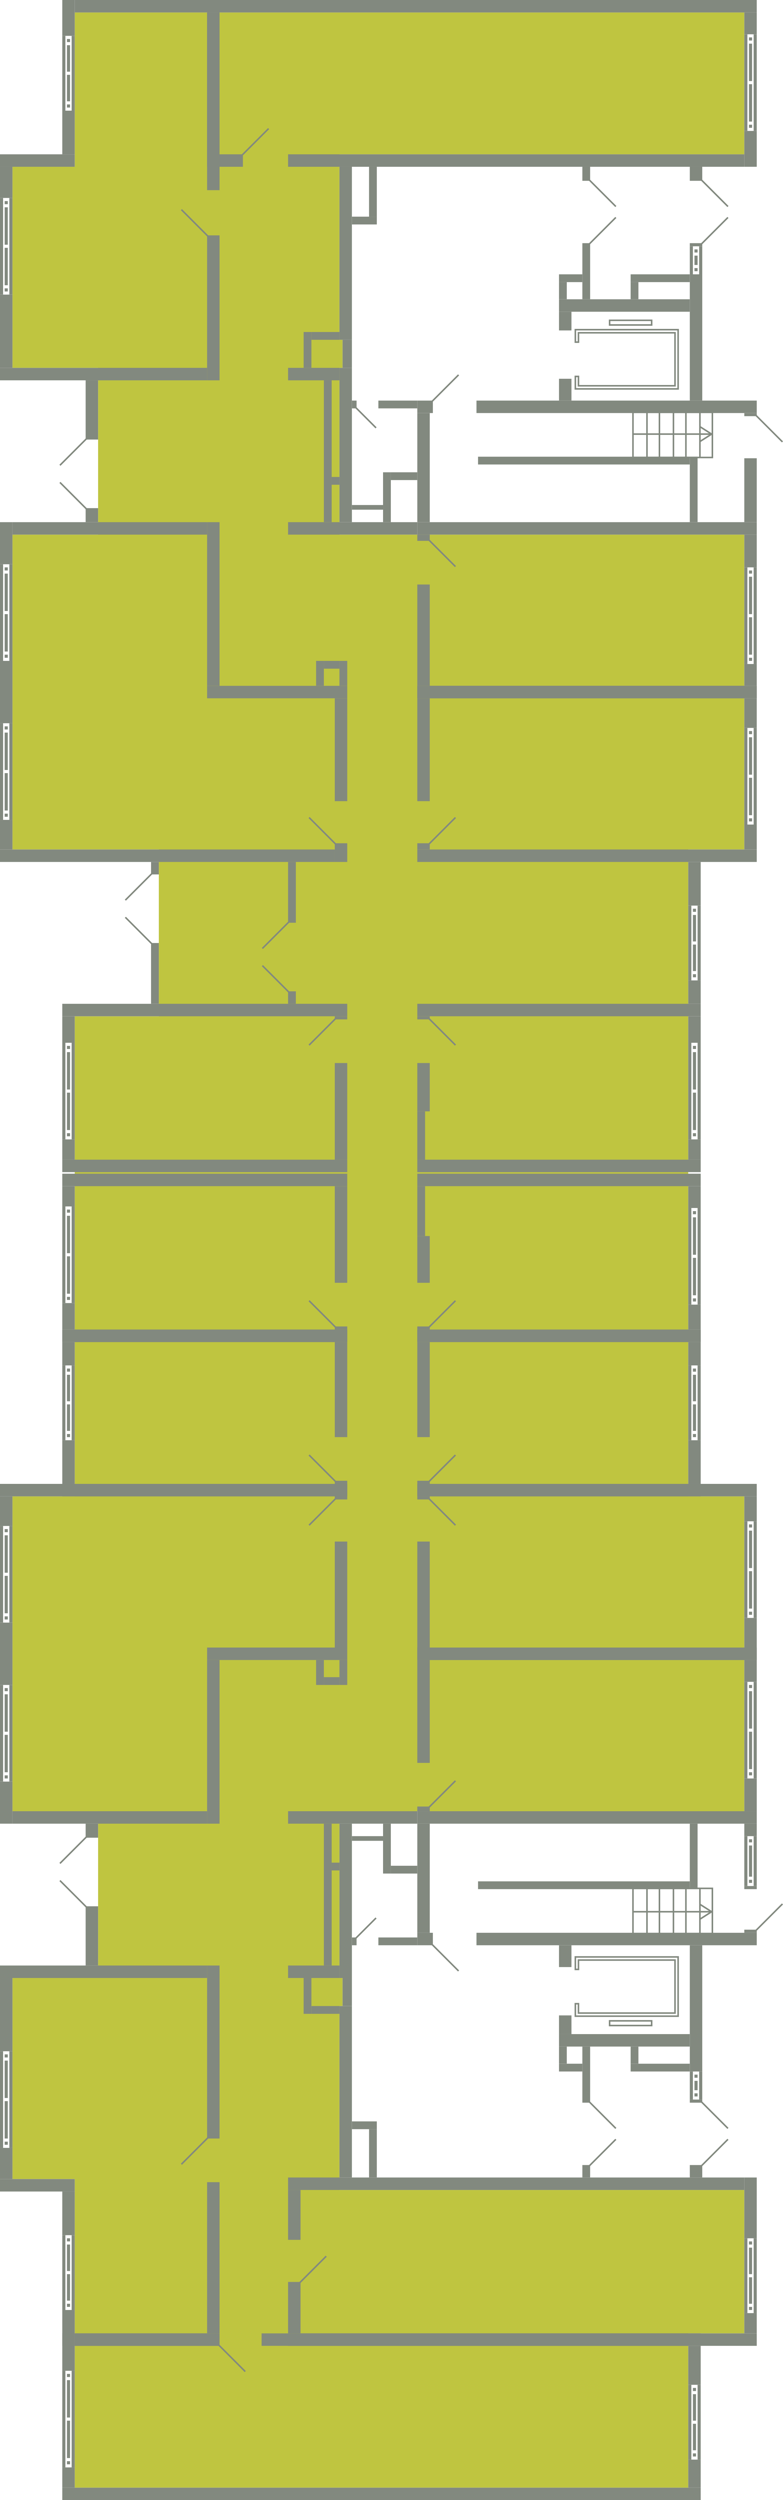 <svg xmlns="http://www.w3.org/2000/svg" width="502.854" height="1604" viewBox="0 0 502.854 1604">
  <title>13k_1fl_8-9s_bkt14</title>
  <g id="Слой_2" data-name="Слой 2">
    <g id="_13k_1fl_8-9s_bkt14" data-name="13k_1fl_8-9s_bkt14">
      <g id="hover">
        <polygon id="_13k_1fl_8-9s_bkt14-2" data-name="13k_1fl_8-9s_bkt14" points="218 1405 478 1405 478 1497 442 1497 442 1596 48 1596 48 1398 8 1398 8 1269 63 1269 63 1162 8 1162 8 960 48 960 48 652 102 652 102 545 8 545 8 343 63 343 63 236 8 236 8 107 48 107 48 8 478 8 478 99 218 99 218 218 220 218 220 236 218 236 218 343 478 343 478 545 442 545 442 960 478 960 478 1162 218 1162 218 1269 220 1269 220 1287 218 1287 218 1405" fill="#bfc540"/>
      </g>
      <g id="_13k_1fl_8s_" data-name="13k_1fl_8s_">
        <g id="s">
          <rect x="185" y="1464" width="8" height="33" transform="translate(378 2961) rotate(180)" fill="#82897f"/>
          <rect x="185" y="1405" width="8" height="32" transform="translate(378 2842) rotate(180)" fill="#82897f"/>
          <rect x="185" y="1497" width="301" height="8" transform="translate(671 3002) rotate(180)" fill="#82897f"/>
          <rect x="478" y="1484" width="8" height="13" transform="translate(964 2981) rotate(180)" fill="#82897f"/>
          <rect x="478" y="1397" width="8" height="39" transform="translate(964 2833) rotate(180)" fill="#82897f"/>
          <g>
            <rect x="484" y="1436" width="2" height="48" transform="translate(970 2920) rotate(180)" fill="#82897f"/>
            <rect x="478" y="1436" width="2" height="48" transform="translate(958 2920) rotate(180)" fill="#82897f"/>
            <rect x="481" y="1480" width="2" height="2" transform="translate(964 2962) rotate(180)" fill="#82897f"/>
            <rect x="481" y="1438" width="2" height="2" transform="translate(964 2878) rotate(180)" fill="#82897f"/>
            <rect x="481" y="1461" width="2" height="17" transform="translate(964 2939) rotate(180)" fill="#82897f"/>
            <rect x="481" y="1442" width="2" height="17" transform="translate(964 2901) rotate(180)" fill="#82897f"/>
          </g>
          <rect x="185" y="1397" width="293" height="8" transform="translate(663 2802) rotate(180)" fill="#82897f"/>
          <rect x="442" y="1578" width="8" height="18" transform="translate(892 3174) rotate(180)" fill="#82897f"/>
          <rect x="442" y="1505" width="8" height="25" transform="translate(892 3035) rotate(180)" fill="#82897f"/>
          <g>
            <rect x="448" y="1530" width="2" height="48" transform="translate(898 3108) rotate(180)" fill="#82897f"/>
            <rect x="442" y="1530" width="2" height="48" transform="translate(886 3108) rotate(180)" fill="#82897f"/>
            <rect x="445" y="1574" width="2" height="2" transform="translate(892 3150) rotate(180)" fill="#82897f"/>
            <rect x="445" y="1532" width="2" height="2" transform="translate(892 3066) rotate(180)" fill="#82897f"/>
            <rect x="445" y="1555" width="2" height="17" transform="translate(892 3127) rotate(180)" fill="#82897f"/>
            <rect x="445" y="1536" width="2" height="17" transform="translate(892 3089) rotate(180)" fill="#82897f"/>
          </g>
          <rect x="40" y="1596" width="410" height="8" fill="#82897f"/>
          <rect x="40" y="1583" width="8" height="13" fill="#82897f"/>
          <g>
            <rect x="40" y="1521" width="2" height="62" fill="#82897f"/>
            <rect x="46" y="1521" width="2" height="62" fill="#82897f"/>
            <rect x="43" y="1523" width="2" height="2" fill="#82897f"/>
            <rect x="43" y="1579" width="2" height="2" fill="#82897f"/>
            <rect x="43" y="1527" width="2" height="24" fill="#82897f"/>
            <rect x="43" y="1553" width="2" height="24" fill="#82897f"/>
          </g>
          <rect x="168" y="1497" width="282" height="8" transform="translate(618 3002) rotate(180)" fill="#82897f"/>
          <rect x="40" y="1497" width="8" height="24" fill="#82897f"/>
          <rect x="48" y="1497" width="93" height="8" transform="translate(189 3002) rotate(180)" fill="#82897f"/>
          <rect y="1261" width="133" height="8" fill="#82897f"/>
          <rect y="1398" width="48" height="8" fill="#82897f"/>
          <rect x="133" y="1400" width="8" height="97" fill="#82897f"/>
          <rect x="133" y="1261" width="8" height="111" fill="#82897f"/>
          <rect y="1378" width="8" height="20" fill="#82897f"/>
          <rect y="1269" width="8" height="47" fill="#82897f"/>
          <g>
            <rect y="1316" width="2" height="62" fill="#82897f"/>
            <rect x="6" y="1316" width="2" height="62" fill="#82897f"/>
            <rect x="3" y="1374" width="2" height="2" fill="#82897f"/>
            <rect x="3" y="1318" width="2" height="2" fill="#82897f"/>
            <rect x="3" y="1348" width="2" height="24" fill="#82897f"/>
            <rect x="3" y="1322" width="2" height="24" fill="#82897f"/>
          </g>
          <rect x="40" y="1482" width="8" height="23" fill="#82897f"/>
          <rect x="40" y="1406" width="8" height="28" fill="#82897f"/>
          <g>
            <rect x="40" y="1434" width="2" height="48" fill="#82897f"/>
            <rect x="46" y="1434" width="2" height="48" fill="#82897f"/>
            <rect x="43" y="1436" width="2" height="2" fill="#82897f"/>
            <rect x="43" y="1478" width="2" height="2" fill="#82897f"/>
            <rect x="43" y="1440" width="2" height="17" fill="#82897f"/>
            <rect x="43" y="1459" width="2" height="17" fill="#82897f"/>
          </g>
          <rect x="48" y="1497" width="93" height="8" transform="translate(189 3002) rotate(180)" fill="#82897f"/>
          <rect x="133" y="1057" width="90" height="8" fill="#82897f"/>
          <rect y="952" width="215" height="8" fill="#82897f"/>
          <rect x="215" y="989" width="8" height="68" fill="#82897f"/>
          <rect x="215" y="952" width="8" height="10" fill="#82897f"/>
          <rect y="1041" width="8" height="40" fill="#82897f"/>
          <rect y="960" width="8" height="19" fill="#82897f"/>
          <g>
            <rect y="979" width="2" height="62" fill="#82897f"/>
            <rect x="6" y="979" width="2" height="62" fill="#82897f"/>
            <rect x="3" y="1037" width="2" height="2" fill="#82897f"/>
            <rect x="3" y="981" width="2" height="2" fill="#82897f"/>
            <rect x="3" y="1011" width="2" height="24" fill="#82897f"/>
            <rect x="3" y="985" width="2" height="24" fill="#82897f"/>
          </g>
          <rect x="8" y="1162" width="125" height="8" transform="translate(141 2332) rotate(180)" fill="#82897f"/>
          <rect y="1143" width="8" height="27" fill="#82897f"/>
          <g>
            <rect y="1081" width="2" height="62" fill="#82897f"/>
            <rect x="6" y="1081" width="2" height="62" fill="#82897f"/>
            <rect x="3" y="1083" width="2" height="2" fill="#82897f"/>
            <rect x="3" y="1139" width="2" height="2" fill="#82897f"/>
            <rect x="3" y="1087" width="2" height="24" fill="#82897f"/>
            <rect x="3" y="1113" width="2" height="24" fill="#82897f"/>
          </g>
          <rect x="133" y="1065" width="8" height="105" fill="#82897f"/>
          <rect x="40" y="853" width="183" height="8" fill="#82897f"/>
          <rect x="40" y="952" width="183" height="8" fill="#82897f"/>
          <rect x="215" y="861" width="8" height="61" fill="#82897f"/>
          <rect x="215" y="950" width="8" height="2" fill="#82897f"/>
          <rect x="40" y="861" width="8" height="15" fill="#82897f"/>
          <rect x="40" y="924" width="8" height="28" fill="#82897f"/>
          <g>
            <rect x="40" y="876" width="2" height="48" fill="#82897f"/>
            <rect x="46" y="876" width="2" height="48" fill="#82897f"/>
            <rect x="43" y="920" width="2" height="2" fill="#82897f"/>
            <rect x="43" y="878" width="2" height="2" fill="#82897f"/>
            <rect x="43" y="901" width="2" height="17" fill="#82897f"/>
            <rect x="43" y="882" width="2" height="17" fill="#82897f"/>
          </g>
          <rect x="40" y="753" width="183" height="8" fill="#82897f"/>
          <rect x="40" y="853" width="183" height="8" fill="#82897f"/>
          <rect x="215" y="761" width="8" height="62" fill="#82897f"/>
          <rect x="215" y="851" width="8" height="2" fill="#82897f"/>
          <rect x="40" y="761" width="8" height="13" fill="#82897f"/>
          <rect x="40" y="836" width="8" height="17" fill="#82897f"/>
          <g>
            <rect x="40" y="774" width="2" height="62" fill="#82897f"/>
            <rect x="46" y="774" width="2" height="62" fill="#82897f"/>
            <rect x="43" y="776" width="2" height="2" fill="#82897f"/>
            <rect x="43" y="832" width="2" height="2" fill="#82897f"/>
            <rect x="43" y="780" width="2" height="24" fill="#82897f"/>
            <rect x="43" y="806" width="2" height="24" fill="#82897f"/>
          </g>
          <rect x="268" y="753" width="182" height="8" transform="translate(718 1514) rotate(180)" fill="#82897f"/>
          <rect x="268" y="853" width="182" height="8" transform="translate(718 1714) rotate(180)" fill="#82897f"/>
          <rect x="268" y="793" width="8" height="30" transform="translate(544 1616) rotate(180)" fill="#82897f"/>
          <rect x="268" y="851" width="8" height="2" fill="#82897f"/>
          <rect x="442" y="761" width="8" height="14" transform="translate(892 1536) rotate(180)" fill="#82897f"/>
          <rect x="442" y="837" width="8" height="16" transform="translate(892 1690) rotate(180)" fill="#82897f"/>
          <g>
            <rect x="448" y="775" width="2" height="62" transform="translate(898 1612) rotate(180)" fill="#82897f"/>
            <rect x="442" y="775" width="2" height="62" transform="translate(886 1612) rotate(180)" fill="#82897f"/>
            <rect x="445" y="777" width="2" height="2" transform="translate(892 1556) rotate(180)" fill="#82897f"/>
            <rect x="445" y="833" width="2" height="2" transform="translate(892 1668) rotate(180)" fill="#82897f"/>
            <rect x="445" y="781" width="2" height="24" transform="translate(892 1586) rotate(180)" fill="#82897f"/>
            <rect x="445" y="807" width="2" height="24" transform="translate(892 1638) rotate(180)" fill="#82897f"/>
          </g>
          <rect x="268" y="761" width="5" height="32" transform="translate(541 1554) rotate(180)" fill="#82897f"/>
          <rect x="268" y="853" width="182" height="8" transform="translate(718 1714) rotate(180)" fill="#82897f"/>
          <rect x="268" y="952" width="182" height="8" transform="translate(718 1912) rotate(180)" fill="#82897f"/>
          <rect x="268" y="861" width="8" height="61" transform="translate(544 1783) rotate(180)" fill="#82897f"/>
          <rect x="268" y="950" width="8" height="2" fill="#82897f"/>
          <rect x="442" y="861" width="8" height="15" transform="translate(892 1737) rotate(180)" fill="#82897f"/>
          <rect x="442" y="924" width="8" height="28" transform="translate(892 1876) rotate(180)" fill="#82897f"/>
          <g>
            <rect x="448" y="876" width="2" height="48" transform="translate(898 1800) rotate(180)" fill="#82897f"/>
            <rect x="442" y="876" width="2" height="48" transform="translate(886 1800) rotate(180)" fill="#82897f"/>
            <rect x="445" y="920" width="2" height="2" transform="translate(892 1842) rotate(180)" fill="#82897f"/>
            <rect x="445" y="878" width="2" height="2" transform="translate(892 1758) rotate(180)" fill="#82897f"/>
            <rect x="445" y="901" width="2" height="17" transform="translate(892 1819) rotate(180)" fill="#82897f"/>
            <rect x="445" y="882" width="2" height="17" transform="translate(892 1781) rotate(180)" fill="#82897f"/>
          </g>
          <rect x="268" y="1057" width="218" height="8" transform="translate(754 2122) rotate(180)" fill="#82897f"/>
          <rect x="268" y="952" width="218" height="8" transform="translate(754 1912) rotate(180)" fill="#82897f"/>
          <rect x="268" y="989" width="8" height="68" transform="translate(544 2046) rotate(180)" fill="#82897f"/>
          <rect x="268" y="960" width="8" height="2" transform="translate(544 1922) rotate(180)" fill="#82897f"/>
          <rect x="478" y="1038" width="8" height="19" transform="translate(964 2095) rotate(180)" fill="#82897f"/>
          <rect x="478" y="960" width="8" height="16" transform="translate(964 1936) rotate(180)" fill="#82897f"/>
          <g>
            <rect x="484" y="976" width="2" height="62" transform="translate(970 2014) rotate(180)" fill="#82897f"/>
            <rect x="478" y="976" width="2" height="62" transform="translate(958 2014) rotate(180)" fill="#82897f"/>
            <rect x="481" y="1034" width="2" height="2" transform="translate(964 2070) rotate(180)" fill="#82897f"/>
            <rect x="481" y="978" width="2" height="2" transform="translate(964 1958) rotate(180)" fill="#82897f"/>
            <rect x="481" y="1008" width="2" height="24" transform="translate(964 2040) rotate(180)" fill="#82897f"/>
            <rect x="481" y="982" width="2" height="24" transform="translate(964 1988) rotate(180)" fill="#82897f"/>
          </g>
          <rect x="268" y="1057" width="218" height="8" transform="translate(754 2122) rotate(180)" fill="#82897f"/>
          <rect x="268" y="1162" width="218" height="8" transform="translate(754 2332) rotate(180)" fill="#82897f"/>
          <rect x="268" y="1065" width="8" height="66" transform="translate(544 2196) rotate(180)" fill="#82897f"/>
          <rect x="268" y="1159" width="8" height="3" transform="translate(544 2321) rotate(180)" fill="#82897f"/>
          <rect x="478" y="1065" width="8" height="14" transform="translate(964 2144) rotate(180)" fill="#82897f"/>
          <rect x="478" y="1141" width="8" height="21" transform="translate(964 2303) rotate(180)" fill="#82897f"/>
          <g>
            <rect x="484" y="1079" width="2" height="62" transform="translate(970 2220) rotate(180)" fill="#82897f"/>
            <rect x="478" y="1079" width="2" height="62" transform="translate(958 2220) rotate(180)" fill="#82897f"/>
            <rect x="481" y="1081" width="2" height="2" transform="translate(964 2164) rotate(180)" fill="#82897f"/>
            <rect x="481" y="1137" width="2" height="2" transform="translate(964 2276) rotate(180)" fill="#82897f"/>
            <rect x="481" y="1085" width="2" height="24" transform="translate(964 2194) rotate(180)" fill="#82897f"/>
            <rect x="481" y="1111" width="2" height="24" transform="translate(964 2246) rotate(180)" fill="#82897f"/>
          </g>
        </g>
        <g id="d">
          <line x1="292.5" y1="1142.5" x2="275.5" y2="1159.5" fill="none" stroke="#82897f" stroke-miterlimit="10"/>
          <line x1="292.5" y1="978.5" x2="275.5" y2="961.5" fill="none" stroke="#82897f" stroke-miterlimit="10"/>
          <line x1="292.5" y1="933.5" x2="275.5" y2="950.5" fill="none" stroke="#82897f" stroke-miterlimit="10"/>
          <line x1="292.5" y1="834.5" x2="275.5" y2="851.5" fill="none" stroke="#82897f" stroke-miterlimit="10"/>
          <line x1="198.5" y1="834.5" x2="215.5" y2="851.5" fill="none" stroke="#82897f" stroke-miterlimit="10"/>
          <line x1="198.5" y1="933.5" x2="215.5" y2="950.5" fill="none" stroke="#82897f" stroke-miterlimit="10"/>
          <line x1="215.5" y1="961.5" x2="198.5" y2="978.5" fill="none" stroke="#82897f" stroke-miterlimit="10"/>
          <line x1="116.5" y1="1388.5" x2="133.5" y2="1371.5" fill="none" stroke="#82897f" stroke-miterlimit="10"/>
          <line x1="157.5" y1="1521.5" x2="140.5" y2="1504.5" fill="none" stroke="#82897f" stroke-miterlimit="10"/>
          <line x1="209.5" y1="1447.5" x2="192.5" y2="1464.5" fill="none" stroke="#82897f" stroke-miterlimit="10"/>
        </g>
      </g>
      <g id="_13k_1fl_9s_" data-name="13k_1fl_9s_">
        <g id="s-2" data-name="s">
          <rect x="268" y="440" width="218" height="8" transform="translate(754 888) rotate(180)" fill="#82897f"/>
          <rect x="268" y="335" width="218" height="8" transform="translate(754 678) rotate(180)" fill="#82897f"/>
          <rect x="268" y="375" width="8" height="65" transform="translate(544 815) rotate(180)" fill="#82897f"/>
          <rect x="268" y="343" width="8" height="4" transform="translate(544 690) rotate(180)" fill="#82897f"/>
          <rect x="478" y="426" width="8" height="14" transform="translate(964 866) rotate(180)" fill="#82897f"/>
          <rect x="478" y="343" width="8" height="21" transform="translate(964 707) rotate(180)" fill="#82897f"/>
          <g>
            <rect x="484" y="364" width="2" height="62" transform="translate(970 790) rotate(180)" fill="#82897f"/>
            <rect x="478" y="364" width="2" height="62" transform="translate(958 790) rotate(180)" fill="#82897f"/>
            <rect x="481" y="422" width="2" height="2" transform="translate(964 846) rotate(180)" fill="#82897f"/>
            <rect x="481" y="366" width="2" height="2" transform="translate(964 734) rotate(180)" fill="#82897f"/>
            <rect x="481" y="396" width="2" height="24" transform="translate(964 816) rotate(180)" fill="#82897f"/>
            <rect x="481" y="370" width="2" height="24" transform="translate(964 764) rotate(180)" fill="#82897f"/>
          </g>
          <rect x="268" y="440" width="218" height="8" transform="translate(754 888) rotate(180)" fill="#82897f"/>
          <rect x="268" y="545" width="218" height="8" transform="translate(754 1098) rotate(180)" fill="#82897f"/>
          <rect x="268" y="448" width="8" height="66" transform="translate(544 962) rotate(180)" fill="#82897f"/>
          <rect x="268" y="541" width="8" height="4" transform="translate(544 1086) rotate(180)" fill="#82897f"/>
          <rect x="478" y="448" width="8" height="19" transform="translate(964 915) rotate(180)" fill="#82897f"/>
          <rect x="478" y="529" width="8" height="16" transform="translate(964 1074) rotate(180)" fill="#82897f"/>
          <g>
            <rect x="484" y="467" width="2" height="62" transform="translate(970 996) rotate(180)" fill="#82897f"/>
            <rect x="478" y="467" width="2" height="62" transform="translate(958 996) rotate(180)" fill="#82897f"/>
            <rect x="481" y="469" width="2" height="2" transform="translate(964 940) rotate(180)" fill="#82897f"/>
            <rect x="481" y="525" width="2" height="2" transform="translate(964 1052) rotate(180)" fill="#82897f"/>
            <rect x="481" y="473" width="2" height="24" transform="translate(964 970) rotate(180)" fill="#82897f"/>
            <rect x="481" y="499" width="2" height="24" transform="translate(964 1022) rotate(180)" fill="#82897f"/>
          </g>
          <rect x="268" y="744" width="182" height="8" transform="translate(718 1496) rotate(180)" fill="#82897f"/>
          <rect x="268" y="644" width="182" height="8" transform="translate(718 1296) rotate(180)" fill="#82897f"/>
          <rect x="268" y="682" width="8" height="31" transform="translate(544 1395) rotate(180)" fill="#82897f"/>
          <rect x="268" y="652" width="8" height="2" fill="#82897f"/>
          <rect x="442" y="731" width="8" height="13" transform="translate(892 1475) rotate(180)" fill="#82897f"/>
          <rect x="442" y="652" width="8" height="17" transform="translate(892 1321) rotate(180)" fill="#82897f"/>
          <g>
            <rect x="448" y="669" width="2" height="62" transform="translate(898 1400) rotate(180)" fill="#82897f"/>
            <rect x="442" y="669" width="2" height="62" transform="translate(886 1400) rotate(180)" fill="#82897f"/>
            <rect x="445" y="727" width="2" height="2" transform="translate(892 1456) rotate(180)" fill="#82897f"/>
            <rect x="445" y="671" width="2" height="2" transform="translate(892 1344) rotate(180)" fill="#82897f"/>
            <rect x="445" y="701" width="2" height="24" transform="translate(892 1426) rotate(180)" fill="#82897f"/>
            <rect x="445" y="675" width="2" height="24" transform="translate(892 1374) rotate(180)" fill="#82897f"/>
          </g>
          <rect x="268" y="713" width="5" height="31" transform="translate(541 1457) rotate(180)" fill="#82897f"/>
          <rect x="40" y="744" width="183" height="8" fill="#82897f"/>
          <rect x="40" y="644" width="183" height="8" fill="#82897f"/>
          <rect x="215" y="682" width="8" height="62" fill="#82897f"/>
          <rect x="215" y="652" width="8" height="2" fill="#82897f"/>
          <rect x="40" y="731" width="8" height="13" fill="#82897f"/>
          <rect x="40" y="652" width="8" height="17" fill="#82897f"/>
          <g>
            <rect x="40" y="669" width="2" height="62" fill="#82897f"/>
            <rect x="46" y="669" width="2" height="62" fill="#82897f"/>
            <rect x="43" y="727" width="2" height="2" fill="#82897f"/>
            <rect x="43" y="671" width="2" height="2" fill="#82897f"/>
            <rect x="43" y="701" width="2" height="24" fill="#82897f"/>
            <rect x="43" y="675" width="2" height="24" fill="#82897f"/>
          </g>
          <rect x="133" y="440" width="90" height="8" fill="#82897f"/>
          <rect y="545" width="215" height="8" fill="#82897f"/>
          <rect x="215" y="448" width="8" height="66" fill="#82897f"/>
          <rect x="215" y="541" width="8" height="12" fill="#82897f"/>
          <rect y="424" width="8" height="40" fill="#82897f"/>
          <rect y="526" width="8" height="19" fill="#82897f"/>
          <g>
            <rect y="464" width="2" height="62" fill="#82897f"/>
            <rect x="6" y="464" width="2" height="62" fill="#82897f"/>
            <rect x="3" y="466" width="2" height="2" fill="#82897f"/>
            <rect x="3" y="522" width="2" height="2" fill="#82897f"/>
            <rect x="3" y="470" width="2" height="24" fill="#82897f"/>
            <rect x="3" y="496" width="2" height="24" fill="#82897f"/>
          </g>
          <rect x="8" y="335" width="125" height="8" transform="translate(141 678) rotate(180)" fill="#82897f"/>
          <rect y="335" width="8" height="27" fill="#82897f"/>
          <g>
            <rect y="362" width="2" height="62" fill="#82897f"/>
            <rect x="6" y="362" width="2" height="62" fill="#82897f"/>
            <rect x="3" y="420" width="2" height="2" fill="#82897f"/>
            <rect x="3" y="364" width="2" height="2" fill="#82897f"/>
            <rect x="3" y="394" width="2" height="24" fill="#82897f"/>
            <rect x="3" y="368" width="2" height="24" fill="#82897f"/>
          </g>
          <rect x="133" y="335" width="8" height="105" fill="#82897f"/>
          <rect y="236" width="133" height="8" fill="#82897f"/>
          <rect y="99" width="48" height="8" fill="#82897f"/>
          <rect x="133" y="8" width="8" height="114" fill="#82897f"/>
          <rect x="133" y="151" width="8" height="93" fill="#82897f"/>
          <rect y="107" width="8" height="20" fill="#82897f"/>
          <rect y="189" width="8" height="47" fill="#82897f"/>
          <g>
            <rect y="127" width="2" height="62" fill="#82897f"/>
            <rect x="6" y="127" width="2" height="62" fill="#82897f"/>
            <rect x="3" y="129" width="2" height="2" fill="#82897f"/>
            <rect x="3" y="185" width="2" height="2" fill="#82897f"/>
            <rect x="3" y="133" width="2" height="24" fill="#82897f"/>
            <rect x="3" y="159" width="2" height="24" fill="#82897f"/>
          </g>
          <rect x="40" width="8" height="23" fill="#82897f"/>
          <rect x="40" y="71" width="8" height="28" fill="#82897f"/>
          <g>
            <rect x="40" y="23" width="2" height="48" fill="#82897f"/>
            <rect x="46" y="23" width="2" height="48" fill="#82897f"/>
            <rect x="43" y="67" width="2" height="2" fill="#82897f"/>
            <rect x="43" y="25" width="2" height="2" fill="#82897f"/>
            <rect x="43" y="48" width="2" height="17" fill="#82897f"/>
            <rect x="43" y="29" width="2" height="17" fill="#82897f"/>
          </g>
          <rect x="48" width="93" height="8" transform="translate(189 8) rotate(180)" fill="#82897f"/>
          <rect x="133" y="8" width="8" height="99" transform="translate(274 115) rotate(180)" fill="#82897f"/>
          <rect x="141" y="99" width="15" height="8" transform="translate(297 206) rotate(180)" fill="#82897f"/>
          <rect x="133" width="353" height="8" transform="translate(619 8) rotate(180)" fill="#82897f"/>
          <rect x="478" y="8" width="8" height="14" transform="translate(964 30) rotate(180)" fill="#82897f"/>
          <rect x="478" y="84" width="8" height="23" transform="translate(964 191) rotate(180)" fill="#82897f"/>
          <g>
            <rect x="484" y="22" width="2" height="62" transform="translate(970 106) rotate(180)" fill="#82897f"/>
            <rect x="478" y="22" width="2" height="62" transform="translate(958 106) rotate(180)" fill="#82897f"/>
            <rect x="481" y="24" width="2" height="2" transform="translate(964 50) rotate(180)" fill="#82897f"/>
            <rect x="481" y="80" width="2" height="2" transform="translate(964 162) rotate(180)" fill="#82897f"/>
            <rect x="481" y="28" width="2" height="24" transform="translate(964 80) rotate(180)" fill="#82897f"/>
            <rect x="481" y="54" width="2" height="24" transform="translate(964 132) rotate(180)" fill="#82897f"/>
          </g>
          <rect x="185" y="99" width="293" height="8" transform="translate(663 206) rotate(180)" fill="#82897f"/>
        </g>
        <g id="d-2" data-name="d">
          <line x1="172.5" y1="82.5" x2="155.5" y2="99.5" fill="none" stroke="#82897f" stroke-miterlimit="10"/>
          <line x1="116.5" y1="134.5" x2="133.5" y2="151.5" fill="none" stroke="#82897f" stroke-miterlimit="10"/>
          <line x1="215.5" y1="541.5" x2="198.5" y2="524.5" fill="none" stroke="#82897f" stroke-miterlimit="10"/>
          <line x1="198.5" y1="670.5" x2="215.5" y2="653.5" fill="none" stroke="#82897f" stroke-miterlimit="10"/>
          <line x1="292.5" y1="670.5" x2="275.5" y2="653.5" fill="none" stroke="#82897f" stroke-miterlimit="10"/>
          <line x1="292.5" y1="524.5" x2="275.5" y2="541.5" fill="none" stroke="#82897f" stroke-miterlimit="10"/>
          <line x1="292.5" y1="363.5" x2="275.5" y2="346.5" fill="none" stroke="#82897f" stroke-miterlimit="10"/>
        </g>
      </g>
      <g id="s-3" data-name="s">
        <g>
          <rect x="306" y="1240" width="180" height="8" transform="translate(792 2488) rotate(180)" fill="#82897f"/>
          <rect x="359" y="1305" width="84" height="8" transform="translate(802 2618) rotate(180)" fill="#82897f"/>
          <rect x="268" y="1170" width="8" height="70" transform="translate(544 2410) rotate(180)" fill="#82897f"/>
          <rect x="55" y="1170" width="8" height="9" transform="translate(118 2349) rotate(180)" fill="#82897f"/>
          <rect x="55" y="1223" width="8" height="38" transform="translate(118 2484) rotate(180)" fill="#82897f"/>
          <rect x="268" y="1240" width="10" height="8" transform="translate(546 2488) rotate(180)" fill="#82897f"/>
          <rect x="443" y="1248" width="8" height="81" transform="translate(894 2577) rotate(180)" fill="#82897f"/>
          <rect x="478" y="1170" width="8" height="8" transform="translate(964 2348) rotate(180)" fill="#82897f"/>
          <rect x="478" y="1210" width="8" height="2" transform="translate(964 2422) rotate(180)" fill="#82897f"/>
          <rect x="478" y="1238" width="8" height="2" transform="translate(964 2478) rotate(180)" fill="#82897f"/>
          <g>
            <rect x="484" y="1178" width="2" height="32" transform="translate(970 2388) rotate(180)" fill="#82897f"/>
            <rect x="478" y="1178" width="2" height="32" transform="translate(958 2388) rotate(180)" fill="#82897f"/>
            <rect x="481" y="1206" width="2" height="2" transform="translate(964 2414) rotate(180)" fill="#82897f"/>
            <rect x="481" y="1180" width="2" height="2" transform="translate(964 2362) rotate(180)" fill="#82897f"/>
            <rect x="481" y="1184" width="2" height="20" transform="translate(964 2388) rotate(180)" fill="#82897f"/>
          </g>
          <rect x="443" y="1347" width="8" height="2" transform="translate(894 2696) rotate(180)" fill="#82897f"/>
          <rect x="443" y="1389" width="8" height="8" transform="translate(894 2786) rotate(180)" fill="#82897f"/>
          <rect x="374" y="1313" width="5" height="36" transform="translate(753 2662) rotate(180)" fill="#82897f"/>
          <rect x="374" y="1389" width="5" height="8" transform="translate(753 2786) rotate(180)" fill="#82897f"/>
          <g>
            <rect x="449" y="1329" width="2" height="18" transform="translate(900 2676) rotate(180)" fill="#82897f"/>
            <rect x="443" y="1329" width="2" height="18" transform="translate(888 2676) rotate(180)" fill="#82897f"/>
            <rect x="446" y="1343" width="2" height="2" transform="translate(894 2688) rotate(180)" fill="#82897f"/>
            <rect x="446" y="1331" width="2" height="2" transform="translate(894 2664) rotate(180)" fill="#82897f"/>
            <rect x="446" y="1335" width="2" height="6" transform="translate(894 2676) rotate(180)" fill="#82897f"/>
          </g>
          <rect x="359" y="1293" width="8" height="12" transform="translate(726 2598) rotate(180)" fill="#82897f"/>
          <rect x="359" y="1248" width="8" height="14" transform="translate(726 2510) rotate(180)" fill="#82897f"/>
          <rect x="218" y="1170" width="8" height="99" transform="translate(444 2439) rotate(180)" fill="#82897f"/>
          <rect x="218" y="1287" width="8" height="110" transform="translate(444 2684) rotate(180)" fill="#82897f"/>
          <rect x="213" y="1195" width="5" height="5" transform="translate(431 2395) rotate(180)" fill="#82897f"/>
          <rect x="208" y="1170" width="5" height="91" transform="translate(421 2431) rotate(180)" fill="#82897f"/>
          <rect x="185" y="1261" width="33" height="8" transform="translate(403 2530) rotate(180)" fill="#82897f"/>
          <rect x="443" y="1170" width="5" height="42" fill="#82897f"/>
          <rect x="307" y="1207" width="136" height="5" fill="#82897f"/>
          <rect x="218" y="1065" width="5" height="16" fill="#82897f"/>
          <rect x="203" y="1065" width="5" height="16" fill="#82897f"/>
          <rect x="208" y="1076" width="10" height="5" fill="#82897f"/>
          <rect x="185" y="1162" width="83" height="8" fill="#82897f"/>
          <rect x="246" y="1170" width="5" height="32" fill="#82897f"/>
          <rect x="251" y="1197" width="17" height="5" fill="#82897f"/>
          <rect x="226" y="1178" width="20" height="3" fill="#82897f"/>
          <rect x="243" y="1243" width="25" height="5" fill="#82897f"/>
          <rect x="226" y="1243" width="3" height="5" fill="#82897f"/>
          <rect x="220" y="1269" width="6" height="18" fill="#82897f"/>
          <rect x="195" y="1269" width="5" height="23" fill="#82897f"/>
          <rect x="200" y="1287" width="18" height="5" fill="#82897f"/>
          <rect x="226" y="1361" width="16" height="5" fill="#82897f"/>
          <rect x="237" y="1366" width="5" height="31" fill="#82897f"/>
          <rect x="359" y="1324" width="15" height="5" fill="#82897f"/>
          <rect x="359" y="1313" width="5" height="11" fill="#82897f"/>
          <rect x="405" y="1313" width="5" height="11" fill="#82897f"/>
          <rect x="405" y="1324" width="38" height="5" fill="#82897f"/>
        </g>
        <g>
          <rect x="306" y="257" width="180" height="8" transform="translate(792 522) rotate(180)" fill="#82897f"/>
          <rect x="359" y="192" width="84" height="8" transform="translate(802 392) rotate(180)" fill="#82897f"/>
          <rect x="268" y="265" width="8" height="70" transform="translate(544 600) rotate(180)" fill="#82897f"/>
          <rect x="55" y="326" width="8" height="9" transform="translate(118 661) rotate(180)" fill="#82897f"/>
          <rect x="55" y="244" width="8" height="38" transform="translate(118 526) rotate(180)" fill="#82897f"/>
          <rect x="97" y="605" width="5" height="39" transform="translate(199 1249) rotate(180)" fill="#82897f"/>
          <rect x="97" y="553" width="5" height="8" transform="translate(199 1114) rotate(180)" fill="#82897f"/>
          <rect x="185" y="636" width="5" height="8" transform="translate(375 1280) rotate(180)" fill="#82897f"/>
          <rect x="185" y="553" width="5" height="39" transform="translate(375 1145) rotate(180)" fill="#82897f"/>
          <rect x="268" y="257" width="10" height="8" transform="translate(546 522) rotate(180)" fill="#82897f"/>
          <rect x="443" y="176" width="8" height="81" transform="translate(894 433) rotate(180)" fill="#82897f"/>
          <rect x="478" y="294" width="8" height="41" transform="translate(964 629) rotate(180)" fill="#82897f"/>
          <rect x="478" y="265" width="8" height="2" transform="translate(964 532) rotate(180)" fill="#82897f"/>
          <rect x="443" y="156" width="8" height="2" transform="translate(894 314) rotate(180)" fill="#82897f"/>
          <rect x="443" y="107" width="8" height="9" transform="translate(894 223) rotate(180)" fill="#82897f"/>
          <rect x="374" y="156" width="5" height="36" transform="translate(753 348) rotate(180)" fill="#82897f"/>
          <rect x="374" y="107" width="5" height="9" transform="translate(753 223) rotate(180)" fill="#82897f"/>
          <g>
            <rect x="449" y="158" width="2" height="18" transform="translate(900 334) rotate(180)" fill="#82897f"/>
            <rect x="443" y="158" width="2" height="18" transform="translate(888 334) rotate(180)" fill="#82897f"/>
            <rect x="446" y="160" width="2" height="2" transform="translate(894 322) rotate(180)" fill="#82897f"/>
            <rect x="446" y="172" width="2" height="2" transform="translate(894 346) rotate(180)" fill="#82897f"/>
            <rect x="446" y="164" width="2" height="6" transform="translate(894 334) rotate(180)" fill="#82897f"/>
          </g>
          <rect x="359" y="200" width="8" height="12" transform="translate(726 412) rotate(180)" fill="#82897f"/>
          <rect x="359" y="243" width="8" height="14" transform="translate(726 500) rotate(180)" fill="#82897f"/>
          <rect x="218" y="236" width="8" height="99" transform="translate(444 571) rotate(180)" fill="#82897f"/>
          <rect x="218" y="107" width="8" height="111" transform="translate(444 325) rotate(180)" fill="#82897f"/>
          <rect x="213" y="306" width="5" height="5" transform="translate(431 617) rotate(180)" fill="#82897f"/>
          <rect x="208" y="244" width="5" height="91" transform="translate(421 579) rotate(180)" fill="#82897f"/>
          <rect x="185" y="236" width="33" height="8" transform="translate(403 480) rotate(180)" fill="#82897f"/>
          <rect x="443" y="293" width="5" height="42" fill="#82897f"/>
          <rect x="307" y="293" width="136" height="5" fill="#82897f"/>
          <rect x="218" y="424" width="5" height="16" fill="#82897f"/>
          <rect x="203" y="424" width="5" height="16" fill="#82897f"/>
          <rect x="208" y="424" width="10" height="5" fill="#82897f"/>
          <rect x="185" y="335" width="83" height="8" fill="#82897f"/>
          <rect x="246" y="303" width="5" height="32" fill="#82897f"/>
          <rect x="251" y="303" width="17" height="5" fill="#82897f"/>
          <rect x="226" y="324" width="20" height="3" fill="#82897f"/>
          <rect x="243" y="257" width="25" height="5" fill="#82897f"/>
          <rect x="226" y="257" width="3" height="5" fill="#82897f"/>
          <rect x="220" y="218" width="6" height="18" fill="#82897f"/>
          <rect x="195" y="213" width="5" height="23" fill="#82897f"/>
          <rect x="200" y="213" width="18" height="5" fill="#82897f"/>
          <rect x="226" y="139" width="16" height="5" fill="#82897f"/>
          <rect x="237" y="107" width="5" height="32" fill="#82897f"/>
          <rect x="359" y="176" width="15" height="5" fill="#82897f"/>
          <rect x="359" y="181" width="5" height="11" fill="#82897f"/>
          <rect x="405" y="181" width="5" height="11" fill="#82897f"/>
          <rect x="405" y="176" width="38" height="5" fill="#82897f"/>
          <rect x="442" y="629" width="8" height="15" transform="translate(892 1273) rotate(180)" fill="#82897f"/>
          <rect x="442" y="553" width="8" height="28" transform="translate(892 1134) rotate(180)" fill="#82897f"/>
          <g>
            <rect x="448" y="581" width="2" height="48" transform="translate(898 1210) rotate(180)" fill="#82897f"/>
            <rect x="442" y="581" width="2" height="48" transform="translate(886 1210) rotate(180)" fill="#82897f"/>
            <rect x="445" y="625" width="2" height="2" transform="translate(892 1252) rotate(180)" fill="#82897f"/>
            <rect x="445" y="583" width="2" height="2" transform="translate(892 1168) rotate(180)" fill="#82897f"/>
            <rect x="445" y="606" width="2" height="17" transform="translate(892 1229) rotate(180)" fill="#82897f"/>
            <rect x="445" y="587" width="2" height="17" transform="translate(892 1191) rotate(180)" fill="#82897f"/>
          </g>
        </g>
      </g>
      <g id="d-3" data-name="d">
        <g>
          <line x1="241.5" y1="1230.5" x2="228.5" y2="1243.5" fill="none" stroke="#82897f" stroke-miterlimit="10"/>
          <line x1="502.5" y1="1221.5" x2="485.5" y2="1238.5" fill="none" stroke="#82897f" stroke-miterlimit="10"/>
          <line x1="467.5" y1="1372.5" x2="450.5" y2="1389.5" fill="none" stroke="#82897f" stroke-miterlimit="10"/>
          <line x1="467.5" y1="1365.5" x2="450.5" y2="1348.5" fill="none" stroke="#82897f" stroke-miterlimit="10"/>
          <line x1="395.5" y1="1372.5" x2="378.5" y2="1389.5" fill="none" stroke="#82897f" stroke-miterlimit="10"/>
          <line x1="395.5" y1="1365.5" x2="378.5" y2="1348.5" fill="none" stroke="#82897f" stroke-miterlimit="10"/>
          <line x1="55.5" y1="1178.5" x2="38.5" y2="1195.5" fill="none" stroke="#82897f" stroke-miterlimit="10"/>
          <line x1="55.5" y1="1223.5" x2="38.5" y2="1206.5" fill="none" stroke="#82897f" stroke-miterlimit="10"/>
          <line x1="294.5" y1="1264.5" x2="277.5" y2="1247.5" fill="none" stroke="#82897f" stroke-miterlimit="10"/>
          <polygon points="369.5 1263.5 369.5 1255.5 435.5 1255.5 435.5 1293.5 369.5 1293.5 369.5 1285.5 371.5 1285.5 371.5 1291.5 433.5 1291.5 433.5 1257.5 371.5 1257.5 371.5 1263.5 369.5 1263.5" fill="none" stroke="#82897f" stroke-miterlimit="10"/>
          <rect x="391.5" y="1296.5" width="27" height="3" transform="translate(810 2596) rotate(180)" fill="none" stroke="#82897f" stroke-miterlimit="10"/>
          <g>
            <rect x="406.5" y="1211.5" width="51" height="29" fill="none" stroke="#82897f" stroke-miterlimit="10"/>
            <g>
              <line x1="456.298" y1="1226.5" x2="406.5" y2="1226.5" fill="none" stroke="#82897f" stroke-miterlimit="10"/>
              <path d="M449.463,1221.7a.5.5,0,0,0,.154.691l6.452,4.109-6.452,4.109a.5.5,0,1,0,.537.844l7.115-4.531a.5.5,0,0,0,0-.844l-7.115-4.531a.5.5,0,0,0-.691.153Z" fill="#82897f"/>
            </g>
            <line x1="415.5" y1="1211.5" x2="415.5" y2="1240.5" fill="none" stroke="#82897f" stroke-miterlimit="10"/>
            <line x1="423.5" y1="1211.5" x2="423.5" y2="1240.5" fill="none" stroke="#82897f" stroke-miterlimit="10"/>
            <line x1="432.5" y1="1211.5" x2="432.5" y2="1240.5" fill="none" stroke="#82897f" stroke-miterlimit="10"/>
            <line x1="440.5" y1="1211.5" x2="440.5" y2="1240.5" fill="none" stroke="#82897f" stroke-miterlimit="10"/>
            <line x1="449.5" y1="1211.5" x2="449.5" y2="1240.5" fill="none" stroke="#82897f" stroke-miterlimit="10"/>
          </g>
        </g>
        <g>
          <line x1="241.5" y1="274.5" x2="228.5" y2="261.5" fill="none" stroke="#82897f" stroke-miterlimit="10"/>
          <line x1="502.5" y1="283.5" x2="485.5" y2="266.5" fill="none" stroke="#82897f" stroke-miterlimit="10"/>
          <line x1="467.5" y1="132.5" x2="450.5" y2="115.5" fill="none" stroke="#82897f" stroke-miterlimit="10"/>
          <line x1="467.5" y1="139.5" x2="450.5" y2="156.5" fill="none" stroke="#82897f" stroke-miterlimit="10"/>
          <line x1="395.5" y1="132.5" x2="378.5" y2="115.5" fill="none" stroke="#82897f" stroke-miterlimit="10"/>
          <line x1="395.5" y1="139.5" x2="378.5" y2="156.5" fill="none" stroke="#82897f" stroke-miterlimit="10"/>
          <line x1="55.5" y1="326.5" x2="38.5" y2="309.5" fill="none" stroke="#82897f" stroke-miterlimit="10"/>
          <line x1="55.5" y1="281.5" x2="38.5" y2="298.5" fill="none" stroke="#82897f" stroke-miterlimit="10"/>
          <line x1="97.5" y1="605.5" x2="80.5" y2="588.5" fill="none" stroke="#82897f" stroke-miterlimit="10"/>
          <line x1="97.5" y1="560.5" x2="80.5" y2="577.5" fill="none" stroke="#82897f" stroke-miterlimit="10"/>
          <line x1="185.5" y1="636.5" x2="168.5" y2="619.5" fill="none" stroke="#82897f" stroke-miterlimit="10"/>
          <line x1="185.5" y1="591.5" x2="168.5" y2="608.5" fill="none" stroke="#82897f" stroke-miterlimit="10"/>
          <line x1="294.5" y1="240.5" x2="277.5" y2="257.5" fill="none" stroke="#82897f" stroke-miterlimit="10"/>
          <polygon points="369.5 241.5 369.5 249.5 435.5 249.5 435.5 211.5 369.5 211.5 369.5 219.5 371.5 219.5 371.5 213.5 433.5 213.5 433.5 247.5 371.5 247.5 371.5 241.5 369.5 241.5" fill="none" stroke="#82897f" stroke-miterlimit="10"/>
          <rect x="391.5" y="205.5" width="27" height="3" transform="translate(810 414) rotate(180)" fill="none" stroke="#82897f" stroke-miterlimit="10"/>
          <g>
            <rect x="406.5" y="264.5" width="51" height="29" fill="none" stroke="#82897f" stroke-miterlimit="10"/>
            <g>
              <line x1="456.298" y1="278.5" x2="406.5" y2="278.5" fill="none" stroke="#82897f" stroke-miterlimit="10"/>
              <path d="M449.463,273.7a.5.5,0,0,0,.154.691l6.452,4.109-6.452,4.109a.5.5,0,1,0,.537.844l7.115-4.531a.5.5,0,0,0,0-.844l-7.115-4.531a.5.5,0,0,0-.691.153Z" fill="#82897f"/>
            </g>
            <line x1="415.5" y1="293.5" x2="415.5" y2="264.5" fill="none" stroke="#82897f" stroke-miterlimit="10"/>
            <line x1="423.5" y1="293.5" x2="423.5" y2="264.5" fill="none" stroke="#82897f" stroke-miterlimit="10"/>
            <line x1="432.5" y1="293.5" x2="432.5" y2="264.5" fill="none" stroke="#82897f" stroke-miterlimit="10"/>
            <line x1="440.5" y1="293.5" x2="440.5" y2="264.5" fill="none" stroke="#82897f" stroke-miterlimit="10"/>
            <line x1="449.5" y1="293.5" x2="449.5" y2="264.5" fill="none" stroke="#82897f" stroke-miterlimit="10"/>
          </g>
        </g>
      </g>
    </g>
  </g>
</svg>
